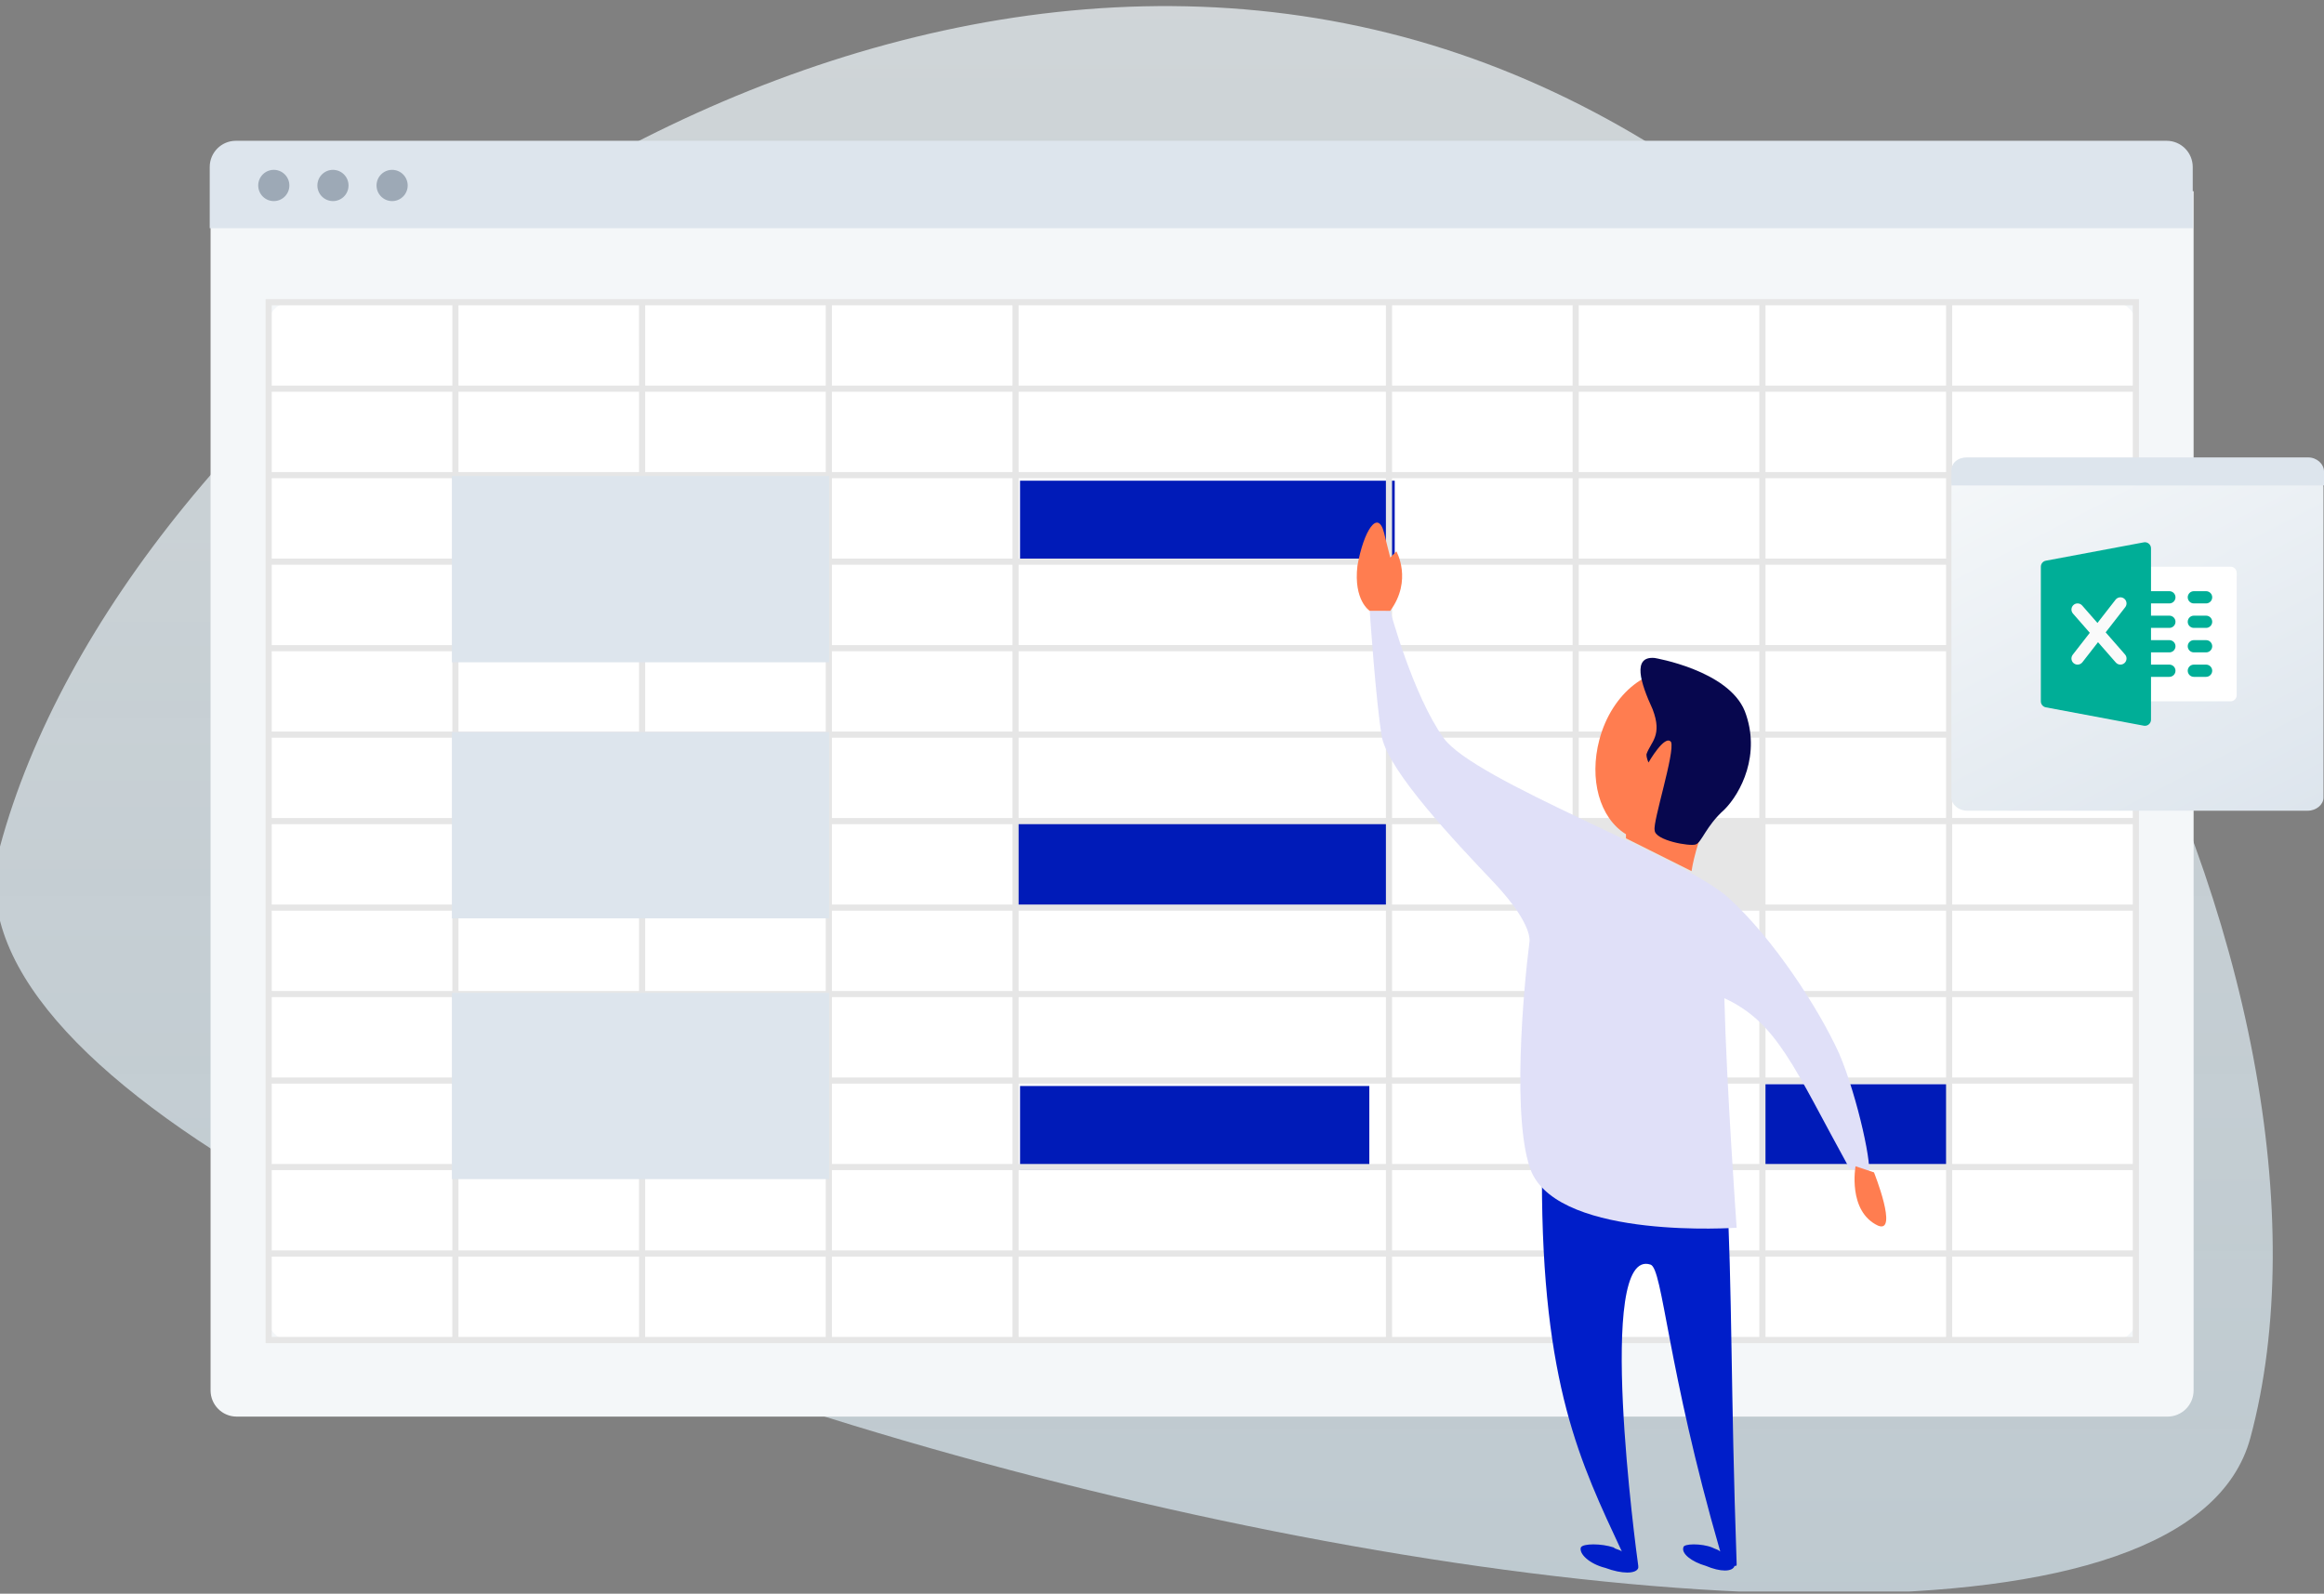 <svg width="382" height="262" viewBox="0 0 382 262" fill="none" xmlns="http://www.w3.org/2000/svg">
<rect x="0" y="0" width="382" height="262" fill="#808080" stroke="none"/>
<g clip-path="url(#clip0)">
<path opacity="0.7" fill-rule="evenodd" clip-rule="evenodd" d="M369.901 236.372C389.211 164.568 330.941 32.834 230.576 6.04C130.212 -20.755 20.086 64.482 -0.017 139.235C-20.121 213.988 350.59 308.176 369.901 236.372Z" fill="url(#paint0_linear)"/>
<path d="M356.277 232.887H38.901C36.532 232.887 34.612 230.961 34.612 228.585V31.433H360.567V228.585C360.567 230.961 358.646 232.887 356.277 232.887Z" fill="#F4F7F9"/>
<path d="M346.968 220.568H48.21C45.817 220.568 43.873 218.618 43.873 216.218V53.856C43.873 51.456 45.817 49.506 48.21 49.506H346.968C349.361 49.506 351.306 51.456 351.306 53.856V216.218C351.306 218.618 349.367 220.562 346.968 220.568Z" fill="white"/>
<path d="M360.429 37.517H34.474V27.449C34.474 25.073 36.395 23.147 38.764 23.147H356.134C358.503 23.147 360.423 25.073 360.423 27.449L360.429 37.517Z" fill="#DDE5ED"/>
<path d="M45.004 33.059C46.418 33.059 47.564 31.91 47.564 30.491C47.564 29.073 46.418 27.923 45.004 27.923C43.589 27.923 42.443 29.073 42.443 30.491C42.443 31.91 43.589 33.059 45.004 33.059Z" fill="#9DA9B6"/>
<path d="M57.232 31.031C57.529 29.645 56.649 28.279 55.267 27.981C53.884 27.683 52.522 28.565 52.225 29.952C51.928 31.339 52.808 32.705 54.191 33.002C55.573 33.3 56.935 32.418 57.232 31.031Z" fill="#9DA9B6"/>
<path d="M64.453 33.059C65.867 33.059 67.013 31.91 67.013 30.491C67.013 29.073 65.867 27.923 64.453 27.923C63.039 27.923 61.892 29.073 61.892 30.491C61.892 31.91 63.039 33.059 64.453 33.059Z" fill="#9DA9B6"/>
<path d="M225.078 178.538H167.667V192.317H225.078V178.538Z" fill="#001BB8"/>
<path d="M320.412 178.246H289.619V191.915H320.412V178.246Z" fill="#001BB8"/>
<path d="M289.619 135.322H258.827V148.991H289.619V135.322Z" fill="#E6E6E6"/>
<path d="M228.537 135.322H166.952V148.991H228.537V135.322Z" fill="#001BB8"/>
<path d="M229.252 79.026H167.667V92.695H229.252V79.026Z" fill="#001BB8"/>
<path d="M43.66 49.173V220.805H351.583V49.173H43.66ZM350.566 63.394H320.887V50.187H350.566V63.394ZM167.433 162.92V149.714H227.804V162.92H167.433ZM227.804 163.928V177.135H167.433V163.928H227.804ZM227.804 107.058V120.264H167.433V107.058H227.804ZM167.433 106.044V92.837H227.804V106.044H167.433ZM167.433 134.479V121.272H227.804V134.479H167.433ZM227.804 135.493V148.7H167.433V135.493H227.804ZM166.422 120.264H136.743V107.058H166.422V120.264ZM166.422 121.278V134.485H136.743V121.278H166.422ZM166.422 135.493V148.7H136.743V135.493H166.422ZM166.422 149.714V162.92H136.743V149.714H166.422ZM228.815 149.714H258.494V162.92H228.815V149.714ZM228.815 148.7V135.493H258.494V148.7H228.815ZM228.815 134.479V121.272H258.494V134.479H228.815ZM228.815 120.264V107.058H258.494V120.264H228.815ZM228.815 106.044V92.837H258.494V106.044H228.815ZM228.815 91.829V78.622H258.494V91.829H228.815ZM227.804 91.829H167.433V78.622H227.804V91.829ZM166.422 91.829H136.743V78.622H166.422V91.829ZM166.422 92.843V106.05H136.743V92.843H166.422ZM135.732 106.044H106.052V92.837H135.732V106.044ZM135.732 107.058V120.264H106.052V107.058H135.732ZM135.732 121.278V134.485H106.052V121.278H135.732ZM135.732 135.493V148.7H106.052V135.493H135.732ZM135.732 149.714V162.92H106.052V149.714H135.732ZM135.732 163.928V177.135H106.052V163.928H135.732ZM136.743 163.928H166.422V177.135H136.743V163.928ZM166.422 178.149V191.356H136.743V178.149H166.422ZM167.433 178.149H227.804V191.356H167.433V178.149ZM228.815 178.149H258.494V191.356H228.815V178.149ZM228.815 177.135V163.928H258.494V177.135H228.815ZM259.505 163.928H289.185V177.135H259.505V163.928ZM259.505 162.92V149.714H289.185V162.92H259.505ZM259.505 148.7V135.493H289.185V148.7H259.505ZM259.505 134.479V121.272H289.185V134.479H259.505ZM259.505 120.264V107.058H289.185V120.264H259.505ZM259.505 106.044V92.837H289.185V106.044H259.505ZM259.505 91.829V78.622H289.185V91.829H259.505ZM259.505 77.608V64.401H289.185V77.608H259.505ZM258.494 77.608H228.815V64.401H258.494V77.608ZM227.804 77.608H167.433V64.401H227.804V77.608ZM166.422 77.608H136.743V64.401H166.422V77.608ZM135.732 77.608H106.052V64.401H135.732V77.608ZM135.732 78.622V91.829H106.052V78.622H135.732ZM105.041 91.829H75.356V78.622H105.035V91.829H105.041ZM105.041 92.843V106.05H75.356V92.843H105.041ZM105.041 107.058V120.264H75.356V107.058H105.041ZM105.041 121.278V134.485H75.356V121.278H105.041ZM105.041 135.493V148.7H75.356V135.493H105.041ZM105.041 149.714V162.92H75.356V149.714H105.041ZM105.041 163.928V177.135H75.356V163.928H105.041ZM105.041 178.149V191.356H75.356V178.149H105.041ZM106.046 178.149H135.726V191.356H106.046V178.149ZM135.732 192.364V205.57H106.052V192.364H135.732ZM136.743 192.364H166.422V205.57H136.743V192.364ZM167.433 192.364H227.804V205.57H167.433V192.364ZM228.815 192.364H258.494V205.57H228.815V192.364ZM259.505 192.364H289.185V205.57H259.505V192.364ZM259.505 191.356V178.149H289.185V191.356H259.505ZM290.196 178.149H319.876V191.356H290.196V178.149ZM290.196 177.135V163.928H319.876V177.135H290.196ZM290.196 162.92V149.714H319.876V162.92H290.196ZM290.196 148.7V135.493H319.876V148.7H290.196ZM290.196 134.479V121.272H319.876V134.479H290.196ZM290.196 120.264V107.058H319.876V120.264H290.196ZM290.196 106.044V92.837H319.876V106.044H290.196ZM290.196 91.829V78.622H319.876V91.829H290.196ZM290.196 77.608V64.401H319.876V77.608H290.196ZM290.196 63.394V50.187H319.876V63.394H290.196ZM289.185 63.394H259.505V50.187H289.185V63.394ZM258.494 63.394H228.815V50.187H258.494V63.394ZM227.804 63.394H167.433V50.187H227.804V63.394ZM166.422 63.394H136.743V50.187H166.422V63.394ZM135.732 63.394H106.052V50.187H135.732V63.394ZM105.041 63.394H75.356V50.187H105.035L105.041 63.394ZM105.041 64.401V77.608H75.356V64.401H105.041ZM74.35 77.608H44.665V64.401H74.345L74.35 77.608ZM74.35 78.622V91.829H44.665V78.622H74.35ZM74.35 92.843V106.05H44.665V92.843H74.35ZM74.35 107.058V120.264H44.665V107.058H74.35ZM74.35 121.278V134.485H44.665V121.278H74.35ZM74.35 135.493V148.7H44.665V135.493H74.35ZM74.35 149.714V162.92H44.665V149.714H74.35ZM74.35 163.928V177.135H44.665V163.928H74.35ZM74.35 178.149V191.356H44.665V178.149H74.35ZM74.35 192.364V205.57H44.665V192.364H74.35ZM75.356 192.364H105.035V205.57H75.356V192.364ZM105.041 206.584V219.791H75.356V206.584H105.041ZM106.046 206.584H135.726V219.791H106.046V206.584ZM136.743 206.584H166.422V219.791H136.743V206.584ZM167.433 206.584H227.804V219.791H167.433V206.584ZM228.815 206.584H258.494V219.791H228.815V206.584ZM259.505 206.584H289.185V219.791H259.505V206.584ZM290.196 206.584H319.876V219.791H290.196V206.584ZM290.196 205.57V192.364H319.876V205.57H290.196ZM320.887 192.364H350.566V205.57H320.887V192.364ZM320.887 191.356V178.149H350.566V191.356H320.887ZM320.887 177.135V163.928H350.566V177.135H320.887ZM320.887 162.92V149.714H350.566V162.92H320.887ZM320.887 148.7V135.493H350.566V148.7H320.887ZM320.887 134.479V121.272H350.566V134.479H320.887ZM320.887 120.264V107.058H350.566V120.264H320.887ZM320.887 106.044V92.837H350.566V106.044H320.887ZM320.887 91.829V78.622H350.566V91.829H320.887ZM320.887 77.608V64.401H350.566V77.608H320.887ZM74.35 50.187V63.394H44.665V50.187H74.35ZM44.665 206.584H74.345V219.791H44.665V206.584ZM320.887 219.791V206.584H350.566V219.791H320.887Z" fill="#E6E6E6"/>
<path d="M136.282 78.261H74.279V108.88H136.282V78.261Z" fill="#DDE5ED"/>
<path d="M136.282 120.362H74.279V150.981H136.282V120.362Z" fill="#DDE5ED"/>
<path d="M136.282 163.229H74.279V193.848H136.282V163.229Z" fill="#DDE5ED"/>
<path d="M285.456 257.094C284.446 228.118 284.783 212.956 283.772 193.751H253.448C253.448 227.781 259.85 240.584 266.588 255.072C266.251 254.735 265.577 254.735 265.241 254.398C263.219 253.725 260.187 253.725 259.85 254.398C259.513 255.409 261.197 257.094 263.893 257.768C266.588 258.779 268.947 258.779 269.284 257.768V257.431C268.947 255.072 262.208 204.87 271.305 207.902C273.327 208.576 274.001 224.749 282.761 255.072C282.424 254.735 282.087 254.735 281.413 254.398C279.729 253.725 276.696 253.725 276.696 254.398C276.359 255.409 278.044 256.757 280.402 257.431C282.761 258.442 284.783 258.442 285.119 257.431C285.456 257.431 285.456 257.431 285.456 257.094Z" fill="#001EC9"/>
<path d="M302.303 173.198C298.934 165.786 291.521 154.33 284.109 147.591C276.696 140.853 242.329 128.386 237.275 121.311C232.221 114.235 228.515 100.421 228.515 100.421H225.146C225.146 100.421 226.157 115.583 227.167 121.311C228.515 127.039 238.96 138.157 245.699 145.233C250.079 149.95 251.426 152.982 251.426 154.667C250.416 162.416 248.394 184.654 251.763 192.74C256.817 203.859 285.456 201.837 285.456 201.837C285.456 201.837 283.772 178.252 283.435 164.101C292.195 168.144 294.89 175.557 303.987 192.066L307.02 193.077C308.031 192.74 305.335 180.274 302.303 173.198Z" fill="#E0E0F8"/>
<path d="M225.146 100.421C225.146 100.421 222.45 98.737 223.124 93.009C224.135 87.281 226.494 83.575 227.504 87.618C228.515 91.661 228.515 91.661 228.515 91.661L229.526 90.65C229.526 90.65 232.221 95.367 228.515 100.421H225.146Z" fill="#FF7D50"/>
<path d="M304.998 191.729C304.998 191.729 303.651 199.142 308.705 201.5C312.074 202.848 308.031 192.74 308.031 192.74L304.998 191.729Z" fill="#FF7D50"/>
<path d="M277.37 110.529C271.305 108.844 264.904 113.898 262.882 121.648C261.197 128.049 262.882 134.451 267.262 137.147V137.82L278.044 143.211C278.381 140.853 279.729 136.136 281.413 133.103C282.761 131.419 283.772 129.397 284.109 127.039C286.467 119.626 283.098 111.877 277.37 110.529Z" fill="#FF7D50"/>
<path d="M271.979 108.171C271.979 108.171 284.109 110.192 286.804 116.931C289.499 124.006 286.13 130.408 283.435 133.103C280.402 135.799 279.728 138.494 278.718 138.831C277.707 139.168 271.979 138.157 271.979 136.473C271.642 135.125 275.348 123.669 274.675 121.985C273.664 120.637 270.968 125.354 270.968 125.354C270.968 125.354 270.631 124.68 270.631 124.006C271.305 121.985 273.327 120.974 271.642 116.594C269.621 112.214 268.273 107.834 271.979 108.171Z" fill="#07074E"/>
<path d="M323.343 133.278H379.333C380.723 133.278 381.914 132.286 381.914 131.113V80.13C381.914 78.957 380.723 77.965 379.333 77.965H323.343C321.953 77.965 320.762 78.957 320.762 80.13V131.113C320.762 132.286 321.953 133.278 323.343 133.278Z" fill="url(#paint1_linear)"/>
<path d="M323.27 75.199H379.399C380.799 75.199 382 76.263 382 77.504V79.808H320.768V77.504C320.668 76.174 321.769 75.199 323.27 75.199Z" fill="#DDE5ED"/>
<path d="M366.642 115.297H352.559C352.004 115.297 351.553 114.847 351.553 114.291C351.553 113.736 351.553 94.728 351.553 94.173C351.553 93.617 352.004 93.167 352.559 93.167H366.642C367.198 93.167 367.648 93.617 367.648 94.173V114.291C367.648 114.847 367.198 115.297 366.642 115.297Z" fill="white"/>
<path d="M356.583 99.202H352.56C352.004 99.202 351.554 98.751 351.554 98.196C351.554 97.64 352.004 97.19 352.56 97.19H356.583C357.139 97.19 357.589 97.64 357.589 98.196C357.589 98.751 357.139 99.202 356.583 99.202Z" fill="#00AE97"/>
<path d="M356.583 103.226H352.559C352.004 103.226 351.554 102.775 351.554 102.22C351.554 101.665 352.004 101.214 352.559 101.214H356.583C357.138 101.214 357.589 101.665 357.589 102.22C357.589 102.775 357.138 103.226 356.583 103.226Z" fill="#00AE97"/>
<path d="M356.583 107.25H352.559C352.004 107.25 351.554 106.799 351.554 106.244C351.554 105.689 352.004 105.238 352.559 105.238H356.583C357.138 105.238 357.589 105.689 357.589 106.244C357.589 106.799 357.138 107.25 356.583 107.25Z" fill="#00AE97"/>
<path d="M356.583 111.274H352.559C352.004 111.274 351.554 110.823 351.554 110.268C351.554 109.712 352.004 109.262 352.559 109.262H356.583C357.138 109.262 357.589 109.712 357.589 110.268C357.589 110.823 357.138 111.274 356.583 111.274Z" fill="#00AE97"/>
<path d="M362.619 99.202H360.607C360.052 99.202 359.601 98.752 359.601 98.196C359.601 97.641 360.052 97.191 360.607 97.191H362.619C363.174 97.191 363.625 97.641 363.625 98.196C363.625 98.752 363.174 99.202 362.619 99.202Z" fill="#00AE97"/>
<path d="M362.619 103.226H360.607C360.052 103.226 359.601 102.775 359.601 102.22C359.601 101.665 360.052 101.214 360.607 101.214H362.619C363.174 101.214 363.625 101.665 363.625 102.22C363.625 102.775 363.174 103.226 362.619 103.226Z" fill="#00AE97"/>
<path d="M362.619 107.25H360.607C360.052 107.25 359.601 106.799 359.601 106.244C359.601 105.689 360.052 105.238 360.607 105.238H362.619C363.174 105.238 363.625 105.689 363.625 106.244C363.625 106.799 363.174 107.25 362.619 107.25Z" fill="#00AE97"/>
<path d="M362.619 111.274H360.607C360.052 111.274 359.601 110.823 359.601 110.268C359.601 109.712 360.052 109.262 360.607 109.262H362.619C363.174 109.262 363.625 109.712 363.625 110.268C363.625 110.823 363.174 111.274 362.619 111.274Z" fill="#00AE97"/>
<path d="M353.201 89.374C352.972 89.183 352.664 89.101 352.374 89.161L336.279 92.179C335.803 92.267 335.458 92.682 335.458 93.167V115.297C335.458 115.78 335.803 116.197 336.279 116.285L352.374 119.303C352.435 119.315 352.497 119.321 352.559 119.321C352.793 119.321 353.02 119.241 353.201 119.09C353.433 118.899 353.565 118.613 353.565 118.315V90.149C353.565 89.849 353.433 89.566 353.201 89.374Z" fill="#00AE97"/>
<path d="M349.292 107.594L346.112 103.958L349.329 99.822C349.671 99.383 349.59 98.752 349.154 98.41C348.717 98.068 348.085 98.148 347.741 98.585L344.762 102.415L342.251 99.546C341.883 99.124 341.247 99.086 340.832 99.452C340.414 99.818 340.372 100.454 340.738 100.87L343.504 104.033L340.7 107.638C340.358 108.077 340.438 108.708 340.875 109.05C341.06 109.193 341.279 109.262 341.494 109.262C341.794 109.262 342.09 109.129 342.289 108.873L344.854 105.574L347.779 108.916C347.979 109.145 348.256 109.262 348.536 109.262C348.771 109.262 349.007 109.179 349.198 109.012C349.616 108.646 349.659 108.01 349.292 107.594Z" fill="#FAFAFA"/>
</g>
<defs>
<linearGradient id="paint0_linear" x1="186.385" y1="1" x2="186.385" y2="262" gradientUnits="userSpaceOnUse">
<stop stop-color="#F1F9FD"/>
<stop offset="1" stop-color="#E3F5FF" stop-opacity="0.9"/>
</linearGradient>
<linearGradient id="paint1_linear" x1="295.593" y1="92.015" x2="330.449" y2="159.086" gradientUnits="userSpaceOnUse">
<stop offset="0.001" stop-color="#F4F7F9"/>
<stop offset="0.999" stop-color="#DDE5ED"/>
</linearGradient>
<clipPath id="clip0">
<rect width="382" height="260.934" fill="white" transform="translate(0 0.715)"/>
</clipPath>
</defs>
</svg>
